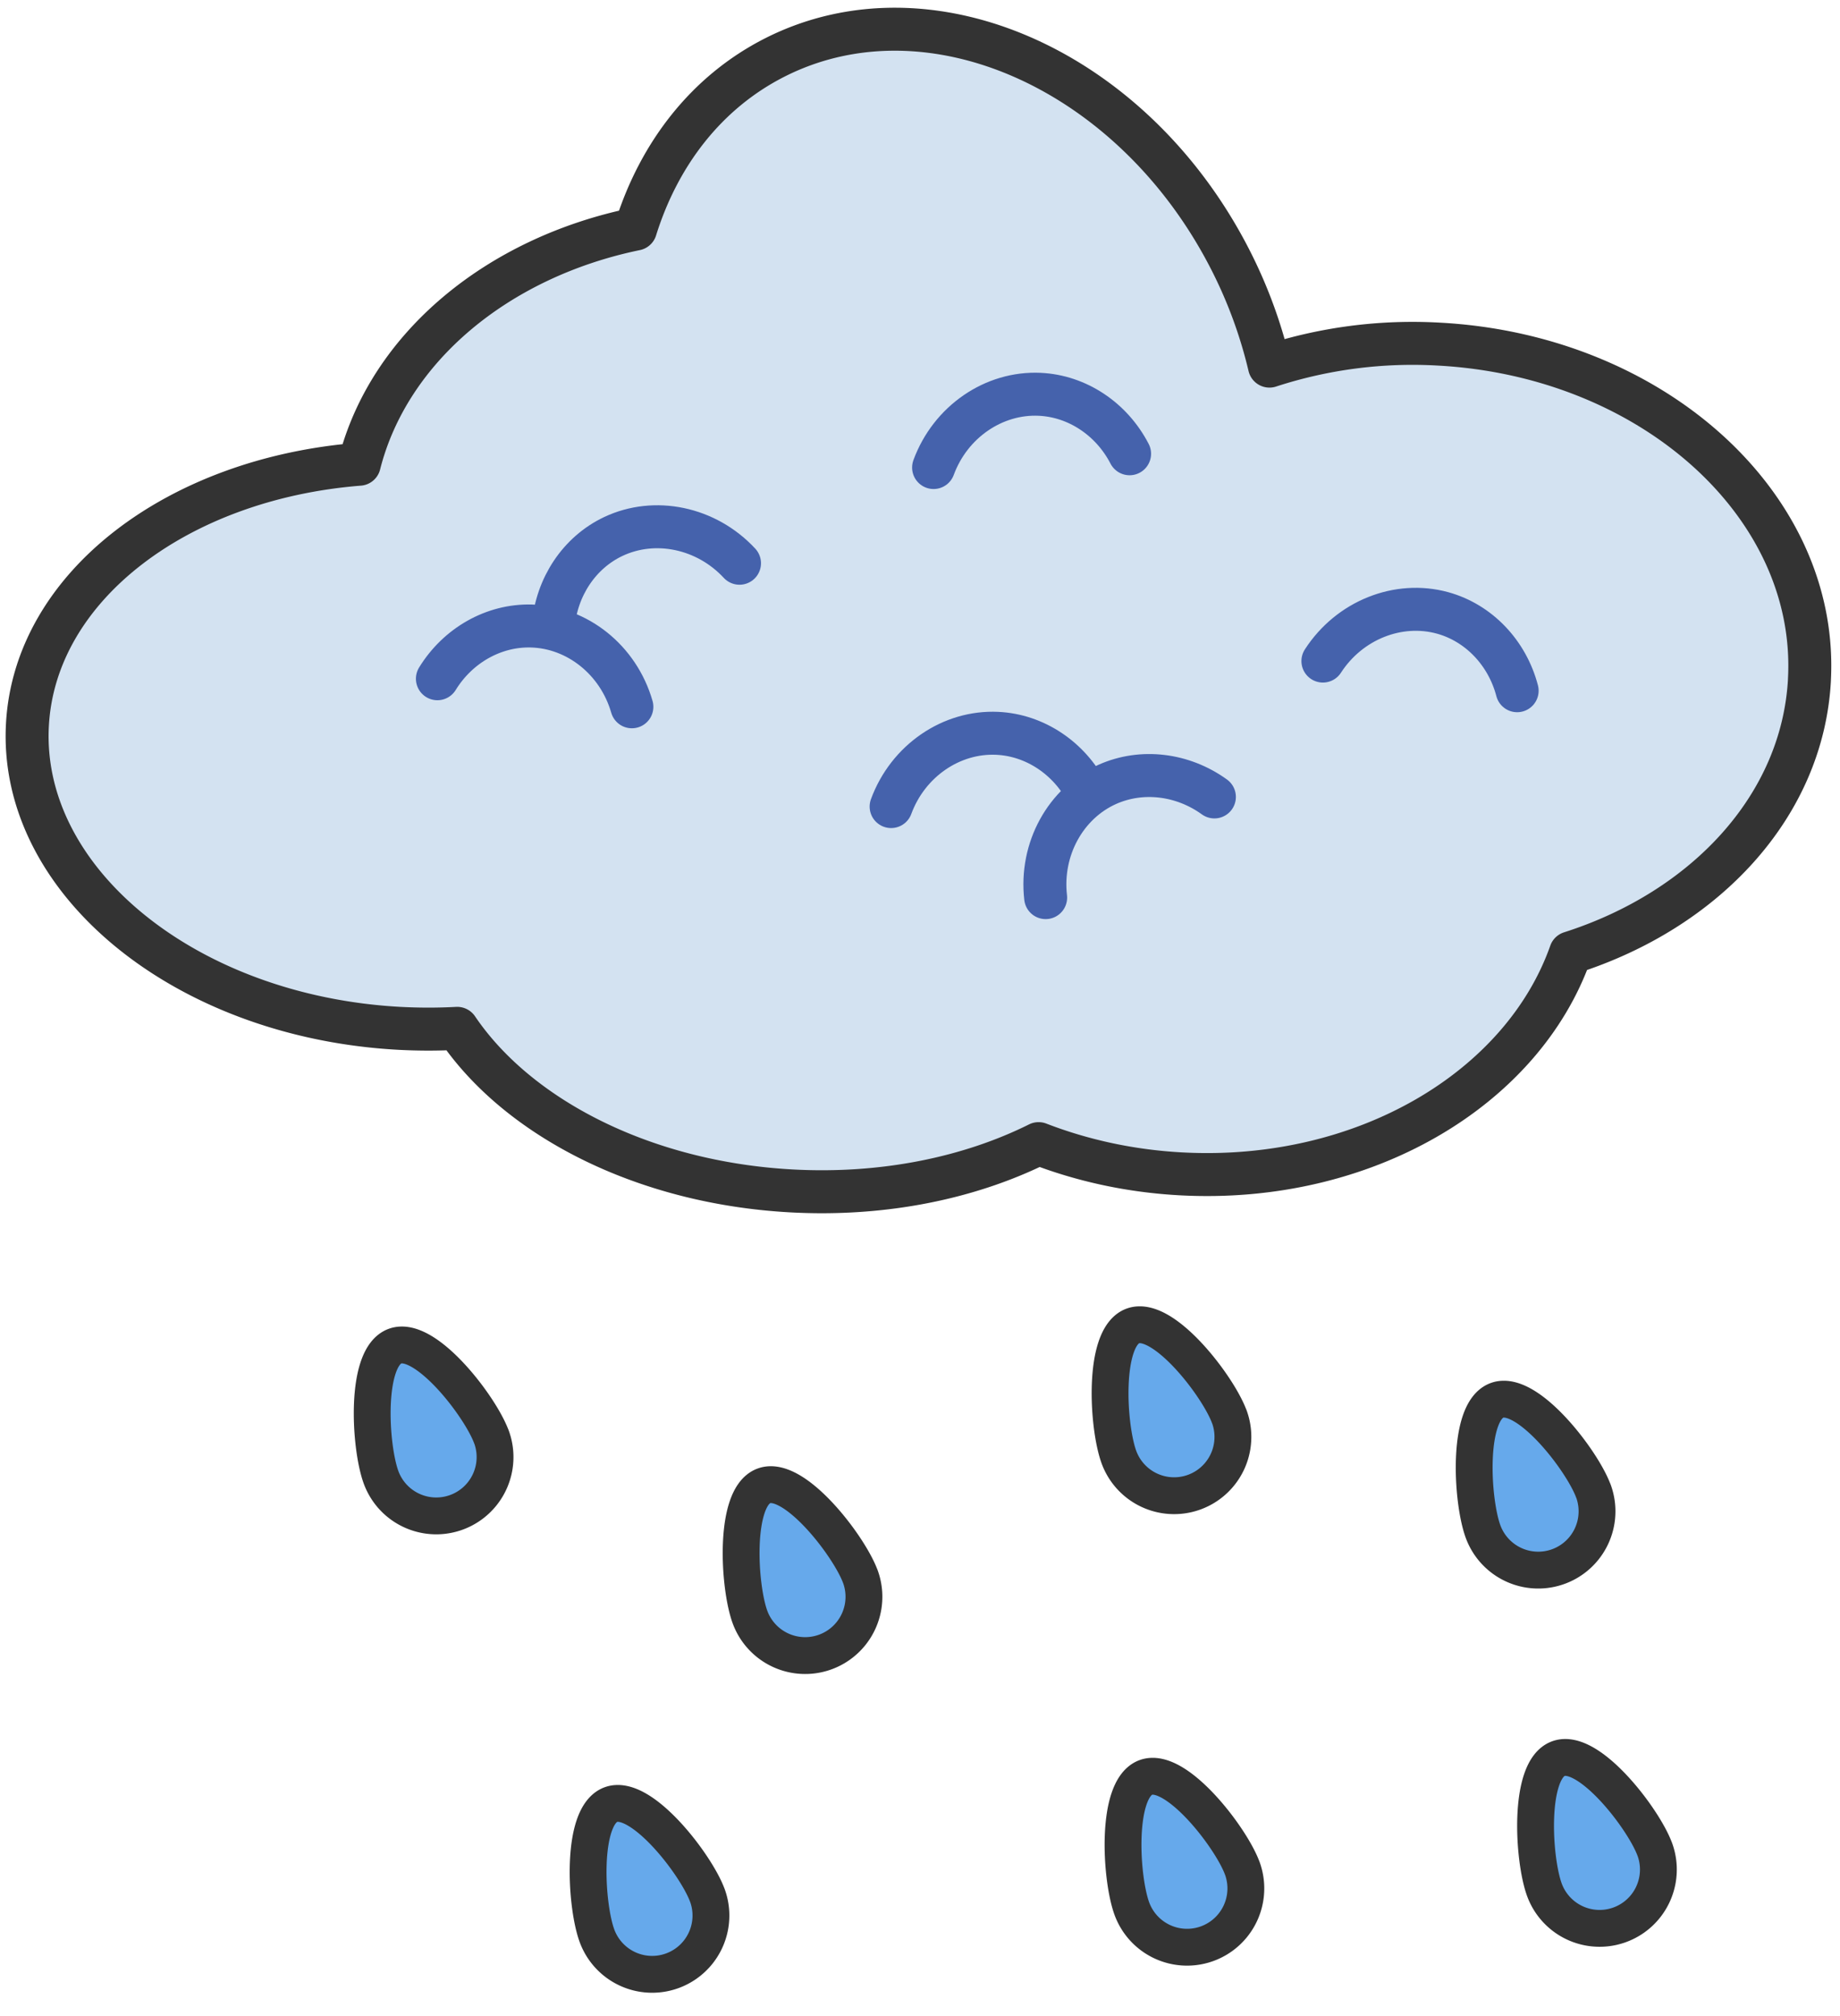 <svg xmlns="http://www.w3.org/2000/svg" width="63" height="69" fill="none" viewBox="0 0 63 69">
  <path fill="#D3E2F1" stroke="#333" stroke-linecap="round" stroke-linejoin="round" stroke-width="1.471" d="M61.953 23.265c.323-5.946-5.352-11.09-12.675-11.487a15.802 15.802 0 0 0-5.813.752 16.145 16.145 0 0 0-1.317-3.597C38.83 2.39 31.835-.725 26.525 1.969c-2.343 1.19-3.965 3.31-4.764 5.87-4.74.978-8.451 4.067-9.46 8.049-6.216.492-11.105 4.18-11.362 8.918-.29 5.34 5.411 9.991 12.734 10.389.673.035 1.335.035 1.982 0 2.067 3.053 6.369 5.288 11.446 5.564 3.164.172 6.11-.448 8.46-1.618 1.491.576 3.132.94 4.87 1.034 6.26.34 11.696-2.902 13.343-7.565 4.613-1.47 7.947-5.024 8.18-9.342l-.001-.003Z"/>
  <path stroke="#4562AC" stroke-linecap="round" stroke-linejoin="round" stroke-width="1.471" d="M14.976 23.23c.702-1.141 1.927-1.839 3.217-1.805 1.568.04 2.98 1.158 3.442 2.765m-2.692-2.767c.112-1.335.891-2.511 2.057-3.062 1.419-.67 3.182-.31 4.32.916m16.26 7.998c-1.086-.784-2.485-.956-3.664-.431-1.431.64-2.305 2.215-2.114 3.877m1.42-3.587c-.615-1.19-1.788-1.975-3.076-2.036-1.568-.074-3.057.937-3.635 2.507m21.435-3.965c-.34-1.297-1.311-2.32-2.553-2.663-1.513-.416-3.188.242-4.098 1.648m-6.619-7.095c-.615-1.189-1.788-1.975-3.076-2.035-1.568-.074-3.057.937-3.635 2.506"/>
  <path fill="#66A9EB" stroke="#333" stroke-linecap="round" stroke-linejoin="round" stroke-width="1.261" d="M16.823 49.166a2.012 2.012 0 1 1-3.772 1.406c-.389-1.042-.572-4.11.47-4.499 1.04-.389 2.913 2.05 3.3 3.093h.002Zm12.631 4.781a2.012 2.012 0 1 1-3.772 1.405c-.388-1.042-.571-4.11.471-4.498 1.04-.39 2.912 2.05 3.3 3.093h.001Zm12.633-5.472a2.012 2.012 0 1 1-3.772 1.406c-.389-1.043-.571-4.11.47-4.5 1.043-.388 2.913 2.052 3.3 3.094h.002Zm.443 15.453a2.012 2.012 0 1 1-3.772 1.406c-.388-1.043-.571-4.11.471-4.5 1.04-.388 2.913 2.051 3.3 3.094h.001Zm14.125-.645a2.012 2.012 0 1 1-3.772 1.405c-.388-1.042-.571-4.11.471-4.498 1.042-.39 2.913 2.05 3.3 3.093h.001Zm-2.101-12.261a2.012 2.012 0 1 1-3.772 1.405c-.389-1.042-.572-4.11.47-4.499 1.04-.388 2.913 2.051 3.3 3.094h.002ZM24.215 64.856a2.012 2.012 0 1 1-3.771 1.406c-.39-1.042-.572-4.11.47-4.499 1.042-.388 2.913 2.051 3.3 3.093h.001Z"/>
</svg>
